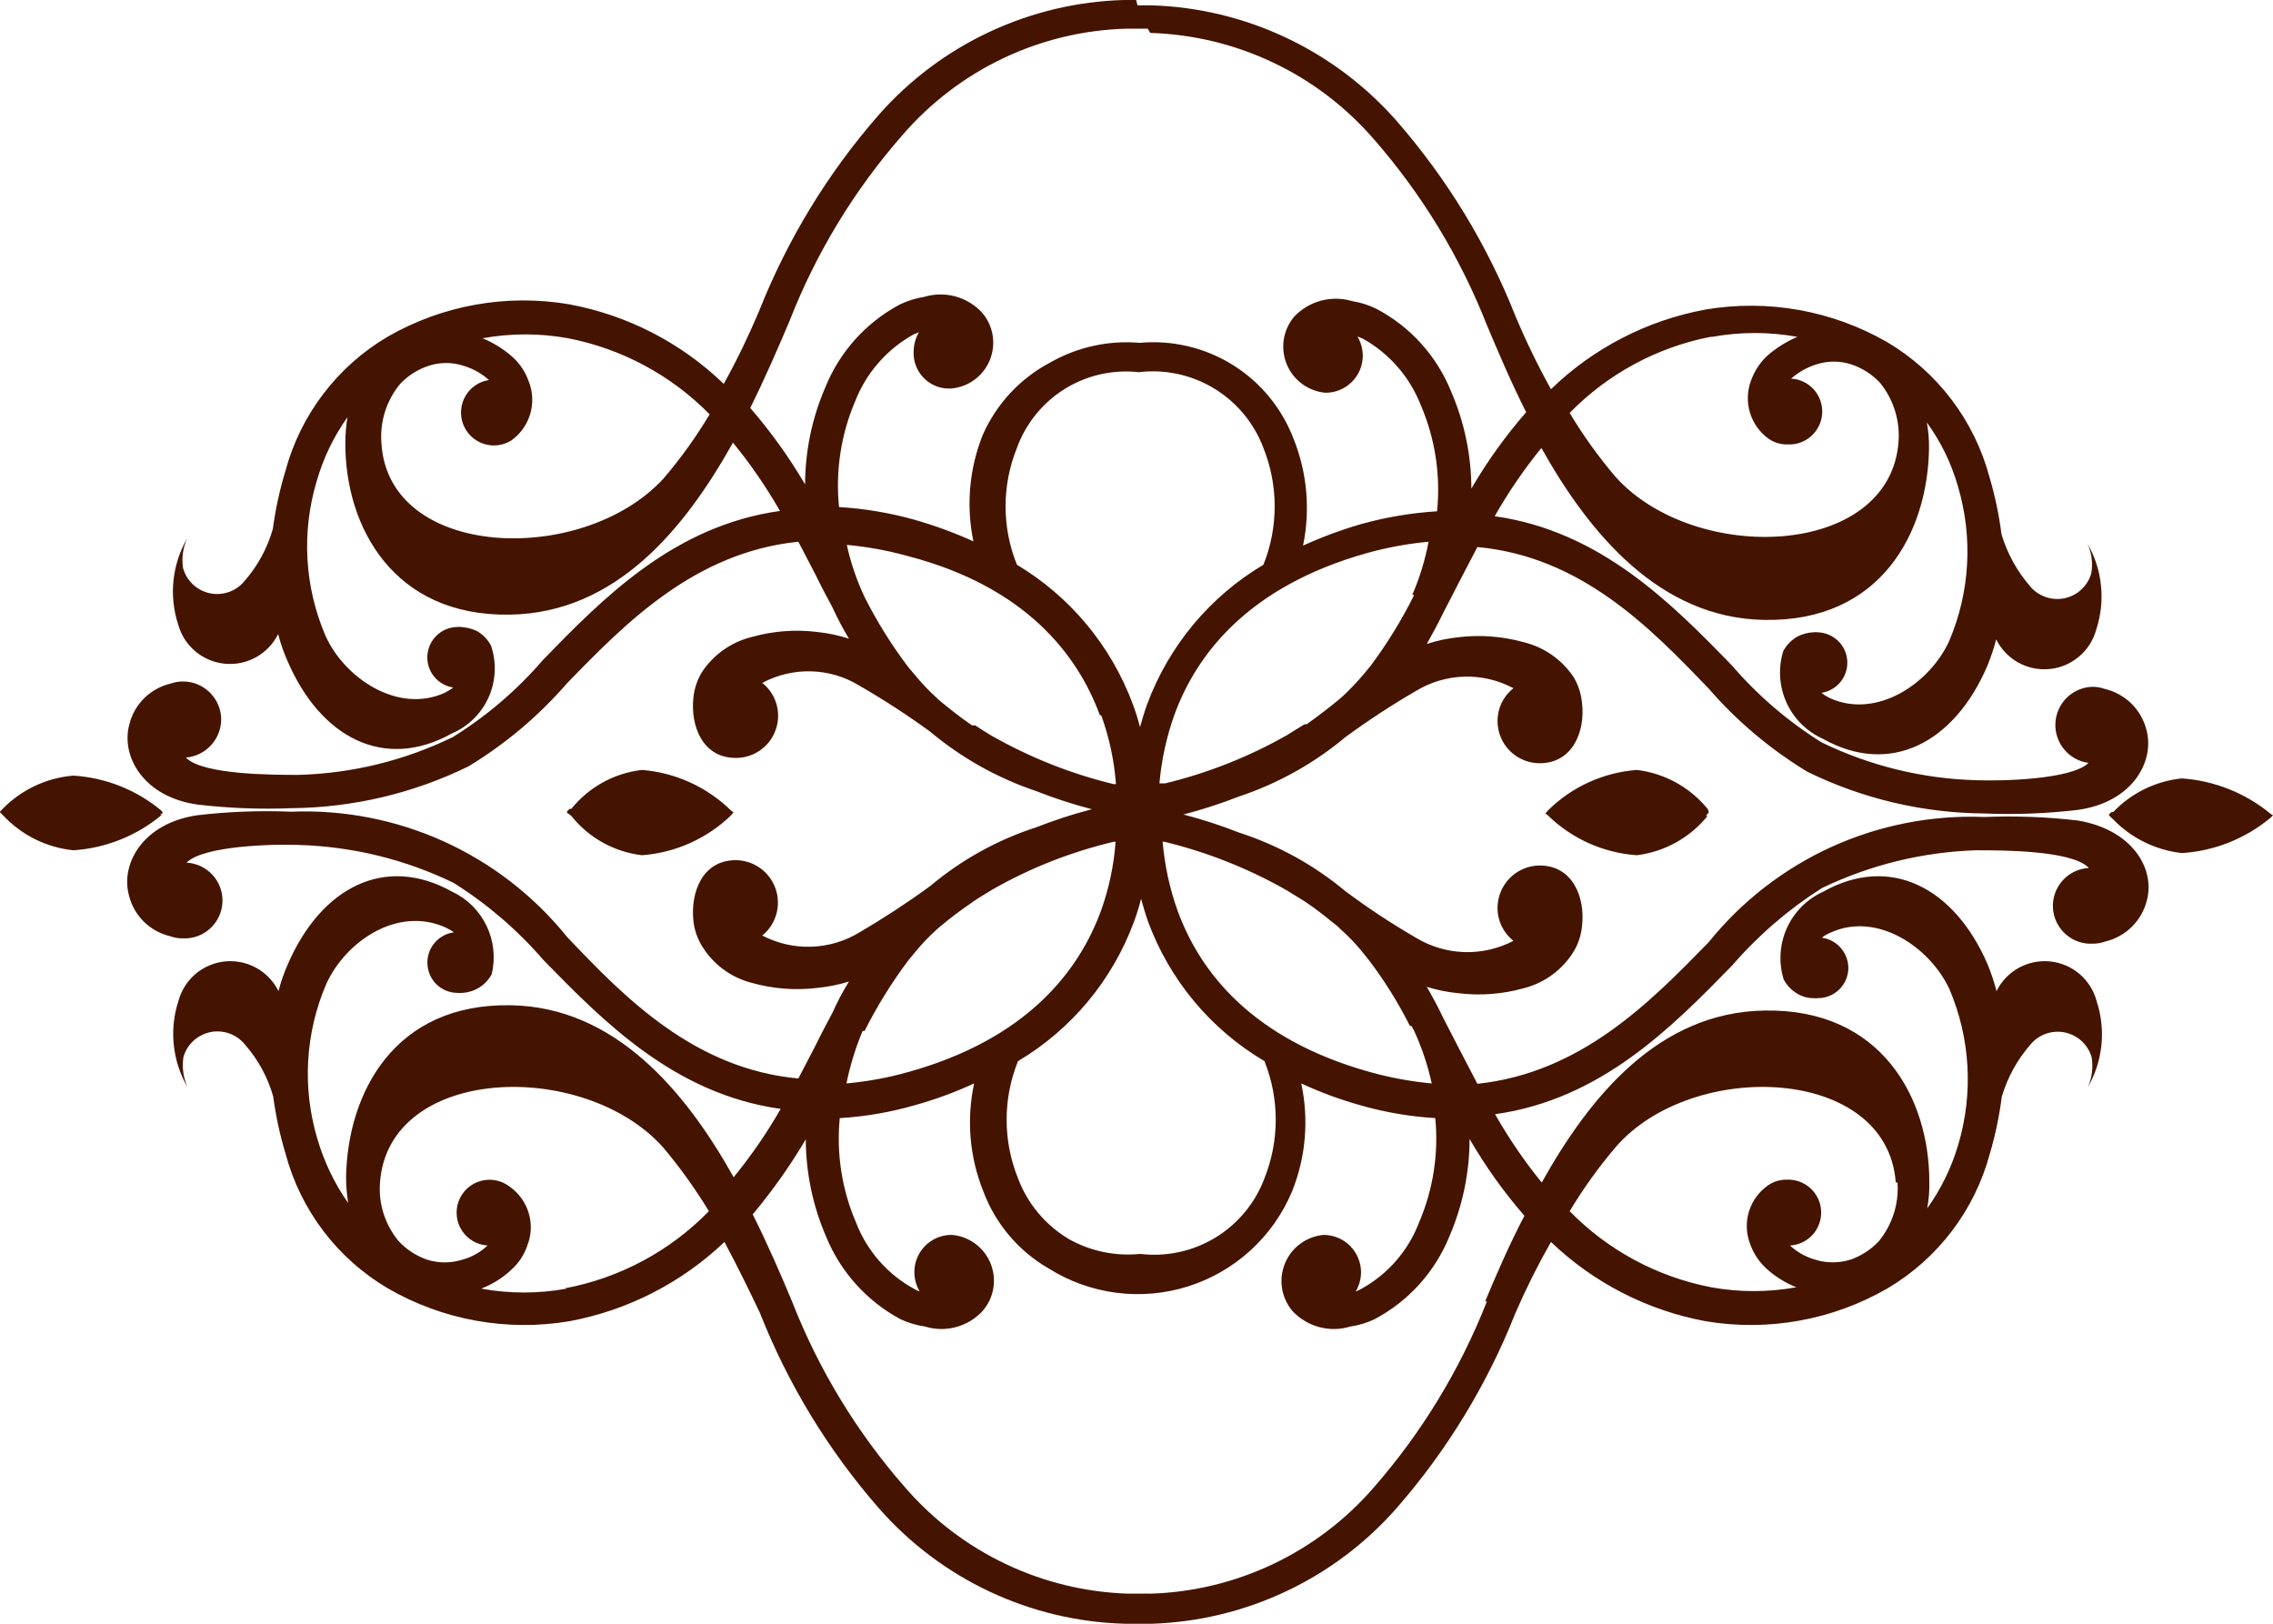 <?xml version="1.0" encoding="UTF-8"?> <svg xmlns="http://www.w3.org/2000/svg" width="56" height="40" viewBox="0 0 56 40" fill="none"><path fill-rule="evenodd" clip-rule="evenodd" d="M27.99 2.59121e-06L27.938 2.59349e-06L27.694 2.60416e-06C26.544 0.031 25.412 0.3 24.37 0.789C23.328 1.278 22.398 1.977 21.639 2.842C20.393 4.269 19.4 5.9 18.702 7.662C18.458 8.237 18.171 8.847 17.831 9.457C16.782 8.444 15.457 7.762 14.023 7.496C12.483 7.234 10.899 7.517 9.545 8.298C8.303 9.032 7.398 10.225 7.027 11.619C6.888 12.081 6.786 12.553 6.722 13.031C6.587 13.504 6.349 13.942 6.025 14.312C5.924 14.437 5.79 14.53 5.639 14.584C5.488 14.637 5.325 14.648 5.169 14.614C5.012 14.581 4.867 14.505 4.751 14.395C4.635 14.285 4.551 14.145 4.509 13.99C4.472 13.741 4.508 13.486 4.614 13.258C4.429 13.575 4.314 13.928 4.275 14.293C4.236 14.658 4.274 15.027 4.387 15.376C4.457 15.636 4.604 15.868 4.809 16.042C5.014 16.216 5.268 16.324 5.536 16.35C5.803 16.377 6.073 16.321 6.308 16.191C6.543 16.06 6.733 15.861 6.853 15.62C6.91 15.844 6.986 16.062 7.079 16.274C7.898 18.183 9.475 18.993 11.131 18.069C11.534 17.897 11.858 17.579 12.038 17.178C12.217 16.777 12.238 16.323 12.098 15.908C12.021 15.758 11.903 15.634 11.758 15.55C11.635 15.49 11.502 15.455 11.366 15.446C11.328 15.441 11.29 15.441 11.253 15.446C11.066 15.452 10.888 15.527 10.754 15.658C10.62 15.789 10.54 15.964 10.529 16.151C10.518 16.338 10.577 16.522 10.695 16.667C10.813 16.812 10.981 16.908 11.166 16.936C11.101 16.987 11.03 17.03 10.957 17.067C9.806 17.59 8.491 16.709 8.02 15.664C7.502 14.459 7.425 13.11 7.802 11.854C7.964 11.289 8.22 10.756 8.56 10.277C8.525 10.493 8.508 10.711 8.508 10.931C8.508 12.979 9.693 15.193 12.568 15.141C15.182 15.097 16.873 13.023 18.058 10.904C18.49 11.432 18.877 11.995 19.216 12.587C16.602 12.953 14.86 14.731 13.37 16.265C12.733 17.005 11.987 17.642 11.157 18.157C9.969 18.736 8.671 19.054 7.349 19.089C6.731 19.089 4.988 19.089 4.579 18.662C4.814 18.643 5.033 18.536 5.194 18.364C5.355 18.192 5.446 17.965 5.45 17.729C5.45 17.48 5.351 17.24 5.174 17.064C4.998 16.887 4.759 16.788 4.509 16.788C4.405 16.787 4.302 16.805 4.204 16.84C3.957 16.898 3.731 17.023 3.551 17.201C3.371 17.38 3.244 17.605 3.185 17.851C2.975 18.627 3.533 19.638 4.875 19.821C5.641 19.911 6.413 19.94 7.184 19.909C8.694 19.895 10.183 19.544 11.54 18.88C12.452 18.328 13.272 17.637 13.971 16.831C15.409 15.35 17.116 13.606 19.669 13.345L20.096 14.164C20.227 14.434 20.366 14.696 20.506 14.957C20.628 15.223 20.765 15.482 20.915 15.733C20.66 15.651 20.398 15.596 20.131 15.568C19.594 15.502 19.049 15.544 18.528 15.69C18.02 15.813 17.578 16.125 17.291 16.561C17.175 16.755 17.103 16.973 17.082 17.198C17.012 17.869 17.299 18.671 18.127 18.671C18.343 18.672 18.553 18.606 18.73 18.482C18.906 18.358 19.039 18.183 19.111 17.979C19.183 17.776 19.19 17.556 19.131 17.348C19.072 17.141 18.949 16.957 18.781 16.823C19.151 16.624 19.568 16.526 19.988 16.538C20.409 16.55 20.818 16.672 21.177 16.893C21.777 17.239 22.359 17.618 22.919 18.026C23.692 18.673 24.578 19.169 25.533 19.49C25.98 19.666 26.436 19.815 26.901 19.935C26.436 20.055 25.98 20.203 25.533 20.379C24.576 20.688 23.689 21.179 22.919 21.826C22.358 22.236 21.776 22.617 21.177 22.968C20.818 23.186 20.409 23.308 19.989 23.322C19.569 23.336 19.153 23.241 18.781 23.046C18.948 22.91 19.068 22.726 19.127 22.519C19.185 22.312 19.178 22.091 19.106 21.888C19.035 21.685 18.902 21.509 18.727 21.384C18.552 21.259 18.342 21.191 18.127 21.19C17.299 21.19 17.012 21.992 17.082 22.672C17.104 22.894 17.175 23.108 17.291 23.299C17.567 23.755 18.012 24.084 18.528 24.214C19.049 24.36 19.594 24.402 20.131 24.337C20.397 24.311 20.66 24.259 20.915 24.18C20.762 24.429 20.625 24.688 20.506 24.955C20.366 25.217 20.227 25.478 20.096 25.748L19.669 26.568C17.116 26.332 15.409 24.598 13.971 23.081C13.158 22.072 12.12 21.267 10.94 20.731C9.759 20.195 8.47 19.943 7.175 19.996C6.404 19.964 5.632 19.993 4.866 20.083C3.524 20.275 2.967 21.277 3.176 22.053C3.235 22.299 3.362 22.524 3.542 22.703C3.722 22.881 3.948 23.006 4.195 23.064C4.293 23.099 4.396 23.117 4.5 23.116C4.747 23.129 4.99 23.043 5.173 22.877C5.357 22.711 5.468 22.479 5.48 22.231C5.493 21.984 5.407 21.742 5.241 21.558C5.075 21.374 4.843 21.264 4.596 21.251C5.006 20.832 6.748 20.789 7.367 20.815C8.687 20.854 9.985 21.172 11.174 21.748C12.002 22.268 12.748 22.908 13.387 23.648C14.877 25.173 16.62 26.951 19.234 27.317C18.895 27.909 18.507 28.472 18.075 29C16.89 26.882 15.156 24.807 12.586 24.764C9.711 24.711 8.569 26.925 8.526 28.982C8.526 29.201 8.543 29.42 8.578 29.636C8.241 29.155 7.985 28.622 7.82 28.058C7.442 26.8 7.519 25.448 8.038 24.241C8.508 23.203 9.78 22.314 10.974 22.846C11.047 22.88 11.118 22.92 11.183 22.968C11.001 22.991 10.835 23.081 10.714 23.219C10.594 23.357 10.528 23.534 10.53 23.718C10.53 23.914 10.608 24.103 10.746 24.241C10.885 24.38 11.074 24.459 11.27 24.459C11.308 24.463 11.346 24.463 11.383 24.459C11.535 24.452 11.682 24.406 11.811 24.325C11.939 24.244 12.044 24.131 12.115 23.997C12.21 23.597 12.165 23.178 11.988 22.808C11.81 22.438 11.511 22.14 11.139 21.966C9.484 21.042 7.907 21.861 7.088 23.761C6.994 23.972 6.919 24.191 6.861 24.415C6.742 24.174 6.552 23.975 6.317 23.844C6.081 23.714 5.812 23.658 5.544 23.684C5.277 23.711 5.023 23.818 4.818 23.992C4.613 24.167 4.466 24.399 4.396 24.659C4.281 25.009 4.243 25.38 4.282 25.747C4.321 26.113 4.437 26.467 4.622 26.786C4.517 26.554 4.481 26.297 4.518 26.045C4.561 25.891 4.645 25.752 4.762 25.643C4.879 25.534 5.024 25.459 5.18 25.426C5.337 25.394 5.499 25.405 5.65 25.459C5.8 25.513 5.933 25.607 6.034 25.731C6.359 26.101 6.597 26.538 6.731 27.012C6.795 27.49 6.897 27.962 7.036 28.424C7.408 29.816 8.313 31.006 9.554 31.737C10.906 32.521 12.491 32.807 14.032 32.547C15.466 32.279 16.792 31.601 17.848 30.595C18.171 31.196 18.467 31.806 18.72 32.338C19.416 34.101 20.409 35.732 21.656 37.158C22.416 38.023 23.345 38.722 24.387 39.211C25.429 39.7 26.561 39.969 27.711 40C27.755 40 27.964 40 28.06 40L28.112 40C28.191 40 28.33 40 28.391 40C29.534 39.961 30.656 39.688 31.69 39.2C32.724 38.711 33.647 38.017 34.403 37.158C35.65 35.732 36.643 34.101 37.339 32.338C37.598 31.742 37.889 31.16 38.211 30.595C39.263 31.602 40.586 32.281 42.018 32.547C43.562 32.807 45.149 32.521 46.505 31.737C47.745 31.004 48.648 29.815 49.023 28.424C49.159 27.962 49.258 27.49 49.319 27.012C49.46 26.54 49.701 26.102 50.025 25.731C50.126 25.609 50.259 25.517 50.408 25.465C50.557 25.413 50.718 25.402 50.873 25.434C51.028 25.467 51.171 25.541 51.288 25.648C51.404 25.756 51.488 25.893 51.532 26.045C51.574 26.296 51.541 26.554 51.437 26.786C51.621 26.467 51.735 26.112 51.773 25.746C51.81 25.379 51.77 25.009 51.654 24.659C51.585 24.399 51.437 24.167 51.232 23.992C51.027 23.818 50.774 23.711 50.506 23.684C50.238 23.658 49.969 23.714 49.733 23.844C49.498 23.975 49.308 24.174 49.189 24.415C49.13 24.192 49.058 23.974 48.971 23.761C48.152 21.861 46.566 21.042 44.919 21.966C44.522 22.146 44.203 22.464 44.024 22.862C43.844 23.26 43.816 23.71 43.944 24.127C44.022 24.278 44.144 24.402 44.292 24.485C44.411 24.555 44.546 24.591 44.684 24.589C44.719 24.594 44.754 24.594 44.789 24.589C44.986 24.589 45.175 24.512 45.316 24.373C45.456 24.234 45.536 24.046 45.538 23.848C45.538 23.666 45.471 23.489 45.351 23.351C45.231 23.214 45.065 23.124 44.885 23.099C44.949 23.049 45.019 23.008 45.094 22.977C46.244 22.445 47.551 23.334 48.03 24.371C48.544 25.58 48.621 26.93 48.248 28.189C48.083 28.755 47.824 29.288 47.481 29.767C47.52 29.551 47.538 29.332 47.533 29.113C47.533 27.056 46.357 24.842 43.473 24.894C40.859 24.938 39.169 27.012 37.984 29.131C37.554 28.603 37.17 28.04 36.834 27.448C39.448 27.082 41.19 25.304 42.68 23.779C43.319 23.041 44.061 22.401 44.885 21.878C46.075 21.305 47.372 20.987 48.692 20.946C49.319 20.946 51.062 20.946 51.463 21.382C51.215 21.394 50.983 21.505 50.818 21.689C50.652 21.872 50.566 22.115 50.578 22.362C50.591 22.61 50.702 22.842 50.885 23.008C51.069 23.174 51.311 23.26 51.559 23.247C51.663 23.248 51.766 23.23 51.864 23.195C52.111 23.137 52.338 23.012 52.52 22.833C52.701 22.655 52.83 22.43 52.892 22.183C53.101 21.408 52.543 20.44 51.193 20.213C50.429 20.124 49.66 20.095 48.892 20.126C47.597 20.074 46.308 20.326 45.128 20.861C43.948 21.397 42.91 22.202 42.096 23.212C40.65 24.694 38.951 26.428 36.398 26.699L35.971 25.879L35.562 25.086C35.431 24.807 35.292 24.554 35.152 24.31C35.405 24.389 35.664 24.442 35.928 24.467C36.468 24.533 37.016 24.491 37.539 24.345C38.056 24.214 38.5 23.886 38.777 23.43C38.89 23.238 38.958 23.024 38.977 22.802C39.056 22.122 38.759 21.321 37.932 21.321C37.656 21.323 37.392 21.434 37.198 21.63C37.004 21.826 36.895 22.091 36.895 22.366C36.894 22.523 36.929 22.677 36.997 22.817C37.065 22.957 37.164 23.081 37.287 23.177C36.913 23.372 36.495 23.468 36.074 23.454C35.653 23.44 35.242 23.318 34.882 23.099C34.279 22.75 33.697 22.366 33.139 21.948C32.368 21.306 31.481 20.818 30.526 20.51C30.079 20.334 29.622 20.185 29.158 20.065C29.622 19.944 30.079 19.796 30.526 19.621C31.48 19.303 32.367 18.809 33.139 18.165C33.699 17.753 34.281 17.372 34.882 17.023C35.242 16.803 35.654 16.681 36.075 16.669C36.497 16.656 36.915 16.755 37.287 16.954C37.164 17.05 37.065 17.173 36.996 17.313C36.929 17.454 36.894 17.608 36.895 17.764C36.895 18.039 37.004 18.303 37.199 18.498C37.393 18.692 37.657 18.802 37.932 18.802C38.759 18.802 39.056 18 38.977 17.328C38.958 17.104 38.89 16.887 38.777 16.692C38.489 16.255 38.047 15.944 37.539 15.82C37.016 15.674 36.468 15.633 35.928 15.698C35.664 15.726 35.404 15.781 35.152 15.864C35.292 15.611 35.431 15.358 35.562 15.088L35.971 14.295L36.398 13.476C38.951 13.711 40.65 15.454 42.096 16.962C42.795 17.767 43.615 18.458 44.527 19.011C45.884 19.676 47.373 20.028 48.884 20.039C49.652 20.071 50.421 20.042 51.184 19.952C52.535 19.769 53.092 18.758 52.883 17.982C52.821 17.735 52.692 17.511 52.511 17.332C52.329 17.154 52.102 17.029 51.855 16.971C51.757 16.936 51.654 16.918 51.55 16.919C51.314 16.926 51.089 17.022 50.92 17.187C50.751 17.353 50.651 17.576 50.639 17.812C50.627 18.048 50.704 18.28 50.855 18.461C51.006 18.643 51.22 18.762 51.454 18.793C51.053 19.202 49.311 19.246 48.683 19.22C47.362 19.183 46.064 18.865 44.876 18.287C44.05 17.771 43.307 17.133 42.672 16.396C41.181 14.862 39.43 13.084 36.825 12.717C37.161 12.126 37.546 11.563 37.975 11.035C39.16 13.153 40.894 15.228 43.464 15.271C46.348 15.324 47.49 13.11 47.525 11.061C47.529 10.842 47.512 10.623 47.472 10.408C47.819 10.884 48.078 11.418 48.239 11.985C48.612 13.242 48.535 14.589 48.021 15.794C47.542 16.84 46.235 17.721 45.085 17.198C45.01 17.163 44.94 17.119 44.876 17.067C45.061 17.039 45.229 16.942 45.347 16.796C45.464 16.65 45.523 16.465 45.511 16.278C45.499 16.09 45.417 15.915 45.282 15.785C45.146 15.655 44.967 15.581 44.78 15.576C44.745 15.572 44.71 15.572 44.675 15.576C44.539 15.583 44.405 15.619 44.283 15.681C44.136 15.765 44.016 15.889 43.935 16.038C43.805 16.456 43.833 16.906 44.013 17.305C44.192 17.703 44.512 18.021 44.911 18.2C46.557 19.124 48.143 18.313 48.962 16.404C49.049 16.192 49.122 15.973 49.18 15.751C49.299 15.992 49.489 16.191 49.725 16.322C49.96 16.452 50.229 16.508 50.497 16.481C50.765 16.455 51.018 16.347 51.223 16.173C51.429 15.999 51.576 15.767 51.646 15.507C51.76 15.158 51.8 14.789 51.762 14.424C51.725 14.059 51.611 13.707 51.428 13.389C51.533 13.617 51.566 13.873 51.524 14.121C51.481 14.274 51.397 14.412 51.281 14.52C51.166 14.629 51.023 14.704 50.867 14.737C50.712 14.77 50.551 14.76 50.401 14.708C50.251 14.657 50.118 14.565 50.016 14.443C49.693 14.071 49.453 13.634 49.311 13.162C49.25 12.684 49.151 12.212 49.014 11.75C48.64 10.357 47.736 9.165 46.496 8.429C45.139 7.648 43.553 7.364 42.009 7.627C40.578 7.893 39.257 8.575 38.211 9.588C37.888 9.006 37.597 8.406 37.339 7.793C36.642 6.03 35.649 4.4 34.403 2.972C33.644 2.111 32.717 1.414 31.678 0.925C30.64 0.436 29.512 0.166 28.365 0.131L28.025 0.131L27.99 2.59121e-06ZM9.397 10.913C9.356 10.386 9.521 9.864 9.859 9.457C10.05 9.254 10.29 9.101 10.556 9.013C10.838 8.919 11.144 8.919 11.427 9.013C11.656 9.082 11.868 9.201 12.046 9.362C11.927 9.38 11.814 9.424 11.714 9.491C11.614 9.559 11.531 9.647 11.47 9.751C11.409 9.854 11.372 9.97 11.361 10.09C11.35 10.21 11.366 10.33 11.408 10.443C11.449 10.556 11.515 10.658 11.601 10.742C11.687 10.826 11.79 10.89 11.904 10.929C12.018 10.969 12.139 10.982 12.258 10.969C12.377 10.955 12.492 10.915 12.595 10.852C12.818 10.694 12.982 10.466 13.061 10.204C13.14 9.941 13.129 9.66 13.03 9.405C12.951 9.175 12.817 8.968 12.638 8.804C12.417 8.605 12.163 8.446 11.889 8.333C12.586 8.206 13.3 8.206 13.997 8.333C15.322 8.59 16.537 9.244 17.483 10.207C17.15 10.764 16.771 11.292 16.35 11.785C14.363 13.955 9.562 13.79 9.397 10.913ZM28.043 9.17C28.691 9.089 29.349 9.229 29.908 9.567C30.468 9.906 30.897 10.423 31.127 11.035C31.497 11.958 31.497 12.989 31.127 13.912C29.806 14.697 28.794 15.913 28.26 17.355C28.191 17.546 28.138 17.729 28.086 17.912C28.039 17.723 27.98 17.537 27.912 17.355C27.379 15.915 26.371 14.7 25.054 13.912C24.681 12.989 24.681 11.958 25.054 11.035C25.273 10.43 25.69 9.917 26.237 9.578C26.784 9.24 27.43 9.096 28.069 9.17L28.043 9.17ZM34.839 14.661C34.534 15.273 34.175 15.856 33.767 16.404L33.593 16.614C33.432 16.804 33.261 16.985 33.078 17.154L33.009 17.215C32.756 17.424 32.486 17.634 32.19 17.843L32.138 17.843L31.702 18.113C30.763 18.646 29.754 19.045 28.705 19.298L28.565 19.298C28.615 18.724 28.738 18.159 28.931 17.616C29.48 16.108 30.761 14.443 33.68 13.624C34.176 13.486 34.683 13.393 35.196 13.345C35.111 13.794 34.977 14.233 34.795 14.652L34.839 14.661ZM34.778 25.278L34.839 25.391C35.03 25.807 35.176 26.242 35.274 26.69C34.762 26.642 34.254 26.549 33.758 26.411C30.839 25.6 29.558 23.936 29.01 22.427C28.816 21.882 28.693 21.314 28.644 20.736L28.687 20.736C29.736 20.991 30.745 21.39 31.684 21.922L32.138 22.201C32.443 22.401 32.704 22.619 32.956 22.82L33.035 22.898C33.217 23.059 33.385 23.234 33.54 23.421L33.723 23.648C34.109 24.156 34.448 24.699 34.734 25.269L34.778 25.278ZM28.077 30.891C27.473 30.949 26.865 30.822 26.335 30.525C25.759 30.182 25.316 29.654 25.08 29.026C24.707 28.1 24.707 27.066 25.08 26.141C26.398 25.358 27.407 24.145 27.938 22.706C28.007 22.521 28.065 22.332 28.112 22.14C28.165 22.323 28.217 22.515 28.286 22.706C28.818 24.147 29.831 25.36 31.153 26.141C31.523 27.067 31.523 28.1 31.153 29.026C30.926 29.633 30.502 30.146 29.95 30.484C29.397 30.822 28.747 30.965 28.104 30.891L28.077 30.891ZM21.299 25.4C21.607 24.788 21.968 24.205 22.379 23.657L22.553 23.447C22.711 23.255 22.883 23.074 23.067 22.907L23.137 22.846C23.398 22.625 23.672 22.418 23.956 22.227C23.973 22.208 23.994 22.193 24.017 22.183C24.157 22.088 24.296 22.009 24.435 21.922C25.375 21.384 26.388 20.985 27.441 20.736L27.485 20.736C27.443 21.314 27.323 21.883 27.128 22.427C26.579 23.936 25.289 25.6 22.37 26.411C21.875 26.55 21.367 26.643 20.854 26.69C20.944 26.245 21.079 25.81 21.255 25.391L21.299 25.4ZM27.136 17.634C27.331 18.175 27.451 18.741 27.494 19.316L27.433 19.316C26.38 19.06 25.368 18.658 24.427 18.122C24.296 18.043 24.165 17.965 24.026 17.869L23.947 17.869C23.642 17.66 23.381 17.45 23.128 17.241L23.076 17.189C22.884 17.018 22.706 16.831 22.545 16.631L22.388 16.448C21.972 15.902 21.608 15.318 21.299 14.705C21.106 14.295 20.96 13.866 20.863 13.423C21.376 13.47 21.883 13.563 22.379 13.702C25.254 14.452 26.544 16.117 27.093 17.607L27.136 17.634ZM13.962 31.745C13.265 31.872 12.551 31.872 11.854 31.745C12.132 31.639 12.386 31.479 12.603 31.275C12.784 31.111 12.919 30.904 12.995 30.673C13.094 30.419 13.104 30.14 13.025 29.879C12.946 29.619 12.782 29.392 12.56 29.235C12.46 29.157 12.343 29.103 12.218 29.078C12.093 29.053 11.965 29.058 11.842 29.092C11.72 29.126 11.607 29.188 11.513 29.274C11.419 29.36 11.347 29.466 11.302 29.585C11.257 29.704 11.24 29.832 11.254 29.958C11.267 30.085 11.31 30.206 11.379 30.313C11.448 30.42 11.541 30.509 11.651 30.573C11.761 30.637 11.884 30.674 12.011 30.682C11.837 30.849 11.624 30.969 11.392 31.031C11.109 31.121 10.804 31.121 10.521 31.031C10.255 30.938 10.016 30.783 9.824 30.578C9.487 30.174 9.321 29.655 9.362 29.131C9.571 26.245 14.372 26.08 16.332 28.259C16.75 28.755 17.128 29.282 17.465 29.837C16.507 30.82 15.268 31.484 13.919 31.737L13.962 31.745ZM46.749 29.131C46.786 29.654 46.621 30.172 46.287 30.578C46.095 30.783 45.856 30.938 45.59 31.031C45.307 31.119 45.003 31.119 44.719 31.031C44.488 30.965 44.276 30.845 44.1 30.682C44.315 30.671 44.517 30.574 44.661 30.414C44.804 30.254 44.879 30.043 44.867 29.828C44.856 29.613 44.759 29.411 44.599 29.267C44.439 29.124 44.228 29.049 44.013 29.061C43.851 29.059 43.693 29.108 43.56 29.2C43.336 29.356 43.17 29.582 43.09 29.843C43.009 30.103 43.019 30.384 43.116 30.639C43.196 30.868 43.33 31.074 43.508 31.24C43.726 31.442 43.98 31.602 44.257 31.711C43.563 31.837 42.852 31.837 42.157 31.711C40.832 31.455 39.616 30.802 38.672 29.837C39.006 29.28 39.385 28.753 39.805 28.259C41.687 26.08 46.496 26.245 46.706 29.131L46.749 29.131ZM36.633 32.059C35.974 33.736 35.031 35.287 33.845 36.644C33.159 37.436 32.316 38.077 31.37 38.527C30.424 38.977 29.395 39.227 28.347 39.259C28.275 39.255 28.202 39.255 28.13 39.259C28.043 39.259 27.833 39.259 27.799 39.259C26.751 39.227 25.722 38.978 24.776 38.528C23.829 38.078 22.987 37.437 22.301 36.644C21.112 35.289 20.169 33.738 19.513 32.059C19.251 31.432 18.929 30.682 18.545 29.915C19.03 29.335 19.468 28.718 19.852 28.067C19.855 28.889 20.024 29.701 20.349 30.455C20.704 31.327 21.351 32.048 22.179 32.495C22.372 32.586 22.577 32.648 22.789 32.678C23.037 32.755 23.303 32.76 23.554 32.692C23.806 32.624 24.033 32.486 24.209 32.295C24.346 32.137 24.438 31.944 24.472 31.737C24.507 31.531 24.484 31.319 24.405 31.125C24.327 30.93 24.196 30.762 24.027 30.638C23.859 30.513 23.659 30.438 23.451 30.421C23.329 30.419 23.209 30.442 23.096 30.488C22.983 30.535 22.881 30.603 22.795 30.689C22.709 30.775 22.641 30.877 22.595 30.99C22.549 31.102 22.526 31.223 22.527 31.345C22.529 31.51 22.574 31.672 22.658 31.815C22.613 31.799 22.569 31.778 22.527 31.754C21.869 31.396 21.359 30.815 21.09 30.116C20.741 29.306 20.604 28.421 20.689 27.544C21.32 27.507 21.946 27.398 22.553 27.222C23.049 27.083 23.533 26.905 24 26.69C23.808 27.579 23.887 28.505 24.226 29.348C24.526 30.15 25.096 30.822 25.838 31.249C26.345 31.567 26.915 31.771 27.508 31.847C28.102 31.923 28.705 31.869 29.275 31.688C29.846 31.507 30.37 31.204 30.812 30.8C31.253 30.396 31.602 29.901 31.833 29.348C32.172 28.505 32.25 27.579 32.059 26.69C32.523 26.905 33.004 27.083 33.497 27.222C34.104 27.398 34.73 27.506 35.361 27.544C35.446 28.421 35.309 29.306 34.961 30.116C34.694 30.814 34.188 31.395 33.532 31.754C33.49 31.778 33.446 31.799 33.401 31.815C33.485 31.672 33.53 31.51 33.532 31.345C33.532 31.099 33.434 30.864 33.261 30.691C33.088 30.518 32.853 30.421 32.608 30.421C32.4 30.44 32.202 30.516 32.034 30.64C31.866 30.764 31.736 30.932 31.657 31.125C31.578 31.318 31.553 31.529 31.586 31.736C31.618 31.942 31.707 32.135 31.841 32.295C32.02 32.486 32.248 32.624 32.501 32.692C32.753 32.76 33.02 32.755 33.27 32.678C33.479 32.648 33.681 32.586 33.871 32.495C34.704 32.052 35.355 31.33 35.71 30.455C36.036 29.698 36.205 28.883 36.206 28.058C36.596 28.73 37.048 29.364 37.557 29.95C37.174 30.682 36.851 31.432 36.59 32.059L36.633 32.059ZM42.184 8.298C42.878 8.172 43.589 8.172 44.283 8.298C44.01 8.414 43.757 8.573 43.534 8.769C43.358 8.936 43.224 9.142 43.142 9.37C43.044 9.626 43.035 9.908 43.115 10.17C43.196 10.432 43.361 10.66 43.586 10.817C43.72 10.907 43.879 10.952 44.039 10.948C44.254 10.96 44.465 10.885 44.625 10.741C44.785 10.598 44.882 10.396 44.893 10.181C44.905 9.966 44.831 9.755 44.687 9.595C44.543 9.435 44.341 9.338 44.127 9.327C44.307 9.169 44.517 9.051 44.745 8.978C45.028 8.885 45.333 8.885 45.616 8.978C45.881 9.068 46.12 9.221 46.313 9.423C46.647 9.831 46.812 10.352 46.775 10.878C46.566 13.755 41.757 13.92 39.805 11.75C39.384 11.257 39.005 10.729 38.672 10.172C39.611 9.21 40.821 8.557 42.14 8.298L42.184 8.298ZM28.339 0.811C29.387 0.842 30.418 1.091 31.366 1.541C32.314 1.991 33.158 2.633 33.845 3.426C35.031 4.782 35.974 6.333 36.633 8.01C36.895 8.629 37.209 9.379 37.6 10.155C37.091 10.738 36.639 11.368 36.25 12.037C36.248 11.216 36.079 10.403 35.753 9.649C35.401 8.773 34.75 8.05 33.915 7.61C33.725 7.516 33.523 7.451 33.314 7.418C33.063 7.343 32.797 7.34 32.545 7.407C32.293 7.475 32.064 7.611 31.885 7.801C31.75 7.961 31.662 8.154 31.629 8.36C31.597 8.566 31.621 8.778 31.7 8.971C31.779 9.164 31.91 9.332 32.078 9.456C32.245 9.58 32.444 9.656 32.652 9.675C32.773 9.676 32.892 9.654 33.004 9.608C33.116 9.563 33.218 9.495 33.304 9.41C33.39 9.325 33.458 9.224 33.505 9.112C33.551 9.001 33.575 8.881 33.575 8.76C33.573 8.594 33.528 8.432 33.444 8.289L33.575 8.342C34.227 8.705 34.732 9.285 35.004 9.98C35.358 10.804 35.495 11.704 35.405 12.595C34.774 12.635 34.149 12.74 33.54 12.909C33.049 13.051 32.568 13.229 32.103 13.441C32.285 12.566 32.206 11.656 31.876 10.826C31.591 10.068 31.065 9.424 30.379 8.994C29.692 8.564 28.884 8.372 28.077 8.446C27.314 8.38 26.548 8.547 25.882 8.926C25.137 9.317 24.547 9.95 24.209 10.721C23.879 11.552 23.8 12.461 23.982 13.336C23.514 13.124 23.03 12.947 22.536 12.805C21.927 12.634 21.302 12.529 20.671 12.491C20.581 11.599 20.719 10.699 21.072 9.876C21.347 9.179 21.855 8.6 22.51 8.237L22.64 8.185C22.557 8.328 22.512 8.49 22.51 8.655C22.503 8.778 22.523 8.901 22.567 9.015C22.612 9.13 22.68 9.234 22.767 9.32C22.854 9.406 22.958 9.473 23.073 9.517C23.188 9.56 23.311 9.578 23.433 9.571C23.642 9.553 23.842 9.478 24.01 9.354C24.179 9.229 24.309 9.061 24.388 8.867C24.466 8.673 24.49 8.46 24.455 8.254C24.42 8.047 24.329 7.854 24.191 7.697C24.014 7.507 23.787 7.37 23.536 7.302C23.285 7.234 23.02 7.238 22.771 7.313C22.559 7.346 22.354 7.411 22.161 7.505C21.331 7.949 20.684 8.671 20.332 9.545C20.006 10.299 19.837 11.111 19.835 11.933C19.443 11.266 18.991 10.635 18.484 10.05C18.868 9.274 19.19 8.525 19.452 7.906C20.108 6.227 21.051 4.676 22.24 3.321C22.928 2.525 23.775 1.881 24.726 1.43C25.677 0.98 26.712 0.733 27.764 0.706L28.278 0.706L28.339 0.811ZM14.076 19.926C14.508 19.389 15.134 19.044 15.818 18.967C16.645 19.034 17.422 19.389 18.014 19.97C18.092 20.039 18.092 19.97 18.014 20.083C17.419 20.657 16.643 21.006 15.818 21.068C15.133 20.988 14.506 20.64 14.076 20.1C13.936 19.987 13.936 20.03 14.032 19.926L14.076 19.926ZM42.07 20.1C41.636 20.636 41.012 20.983 40.328 21.068C39.502 21.011 38.724 20.662 38.132 20.083C38.045 20.004 38.054 20.083 38.132 19.97C38.721 19.384 39.5 19.029 40.328 18.967C41.011 19.049 41.635 19.393 42.07 19.926C42.114 20.03 42.114 19.987 42.027 20.1L42.07 20.1ZM52.064 20.004C52.51 19.535 53.11 19.241 53.754 19.176C54.556 19.231 55.321 19.536 55.941 20.048C56.02 20.109 56.02 20.048 55.941 20.144C55.323 20.659 54.557 20.965 53.754 21.015C53.112 20.943 52.515 20.651 52.064 20.187C51.933 20.057 51.933 20.091 52.02 20.004L52.064 20.004ZM3.986 20.074C3.371 20.588 2.608 20.894 1.808 20.946C1.14 20.878 0.52 20.568 0.065 20.074C-0.022 19.987 -0.022 20.022 0.065 19.926C0.529 19.452 1.147 19.161 1.808 19.107C2.608 19.157 3.372 19.462 3.986 19.978C4.021 20.048 4.021 20.013 3.943 20.074L3.986 20.074Z" fill="#441400"></path></svg> 